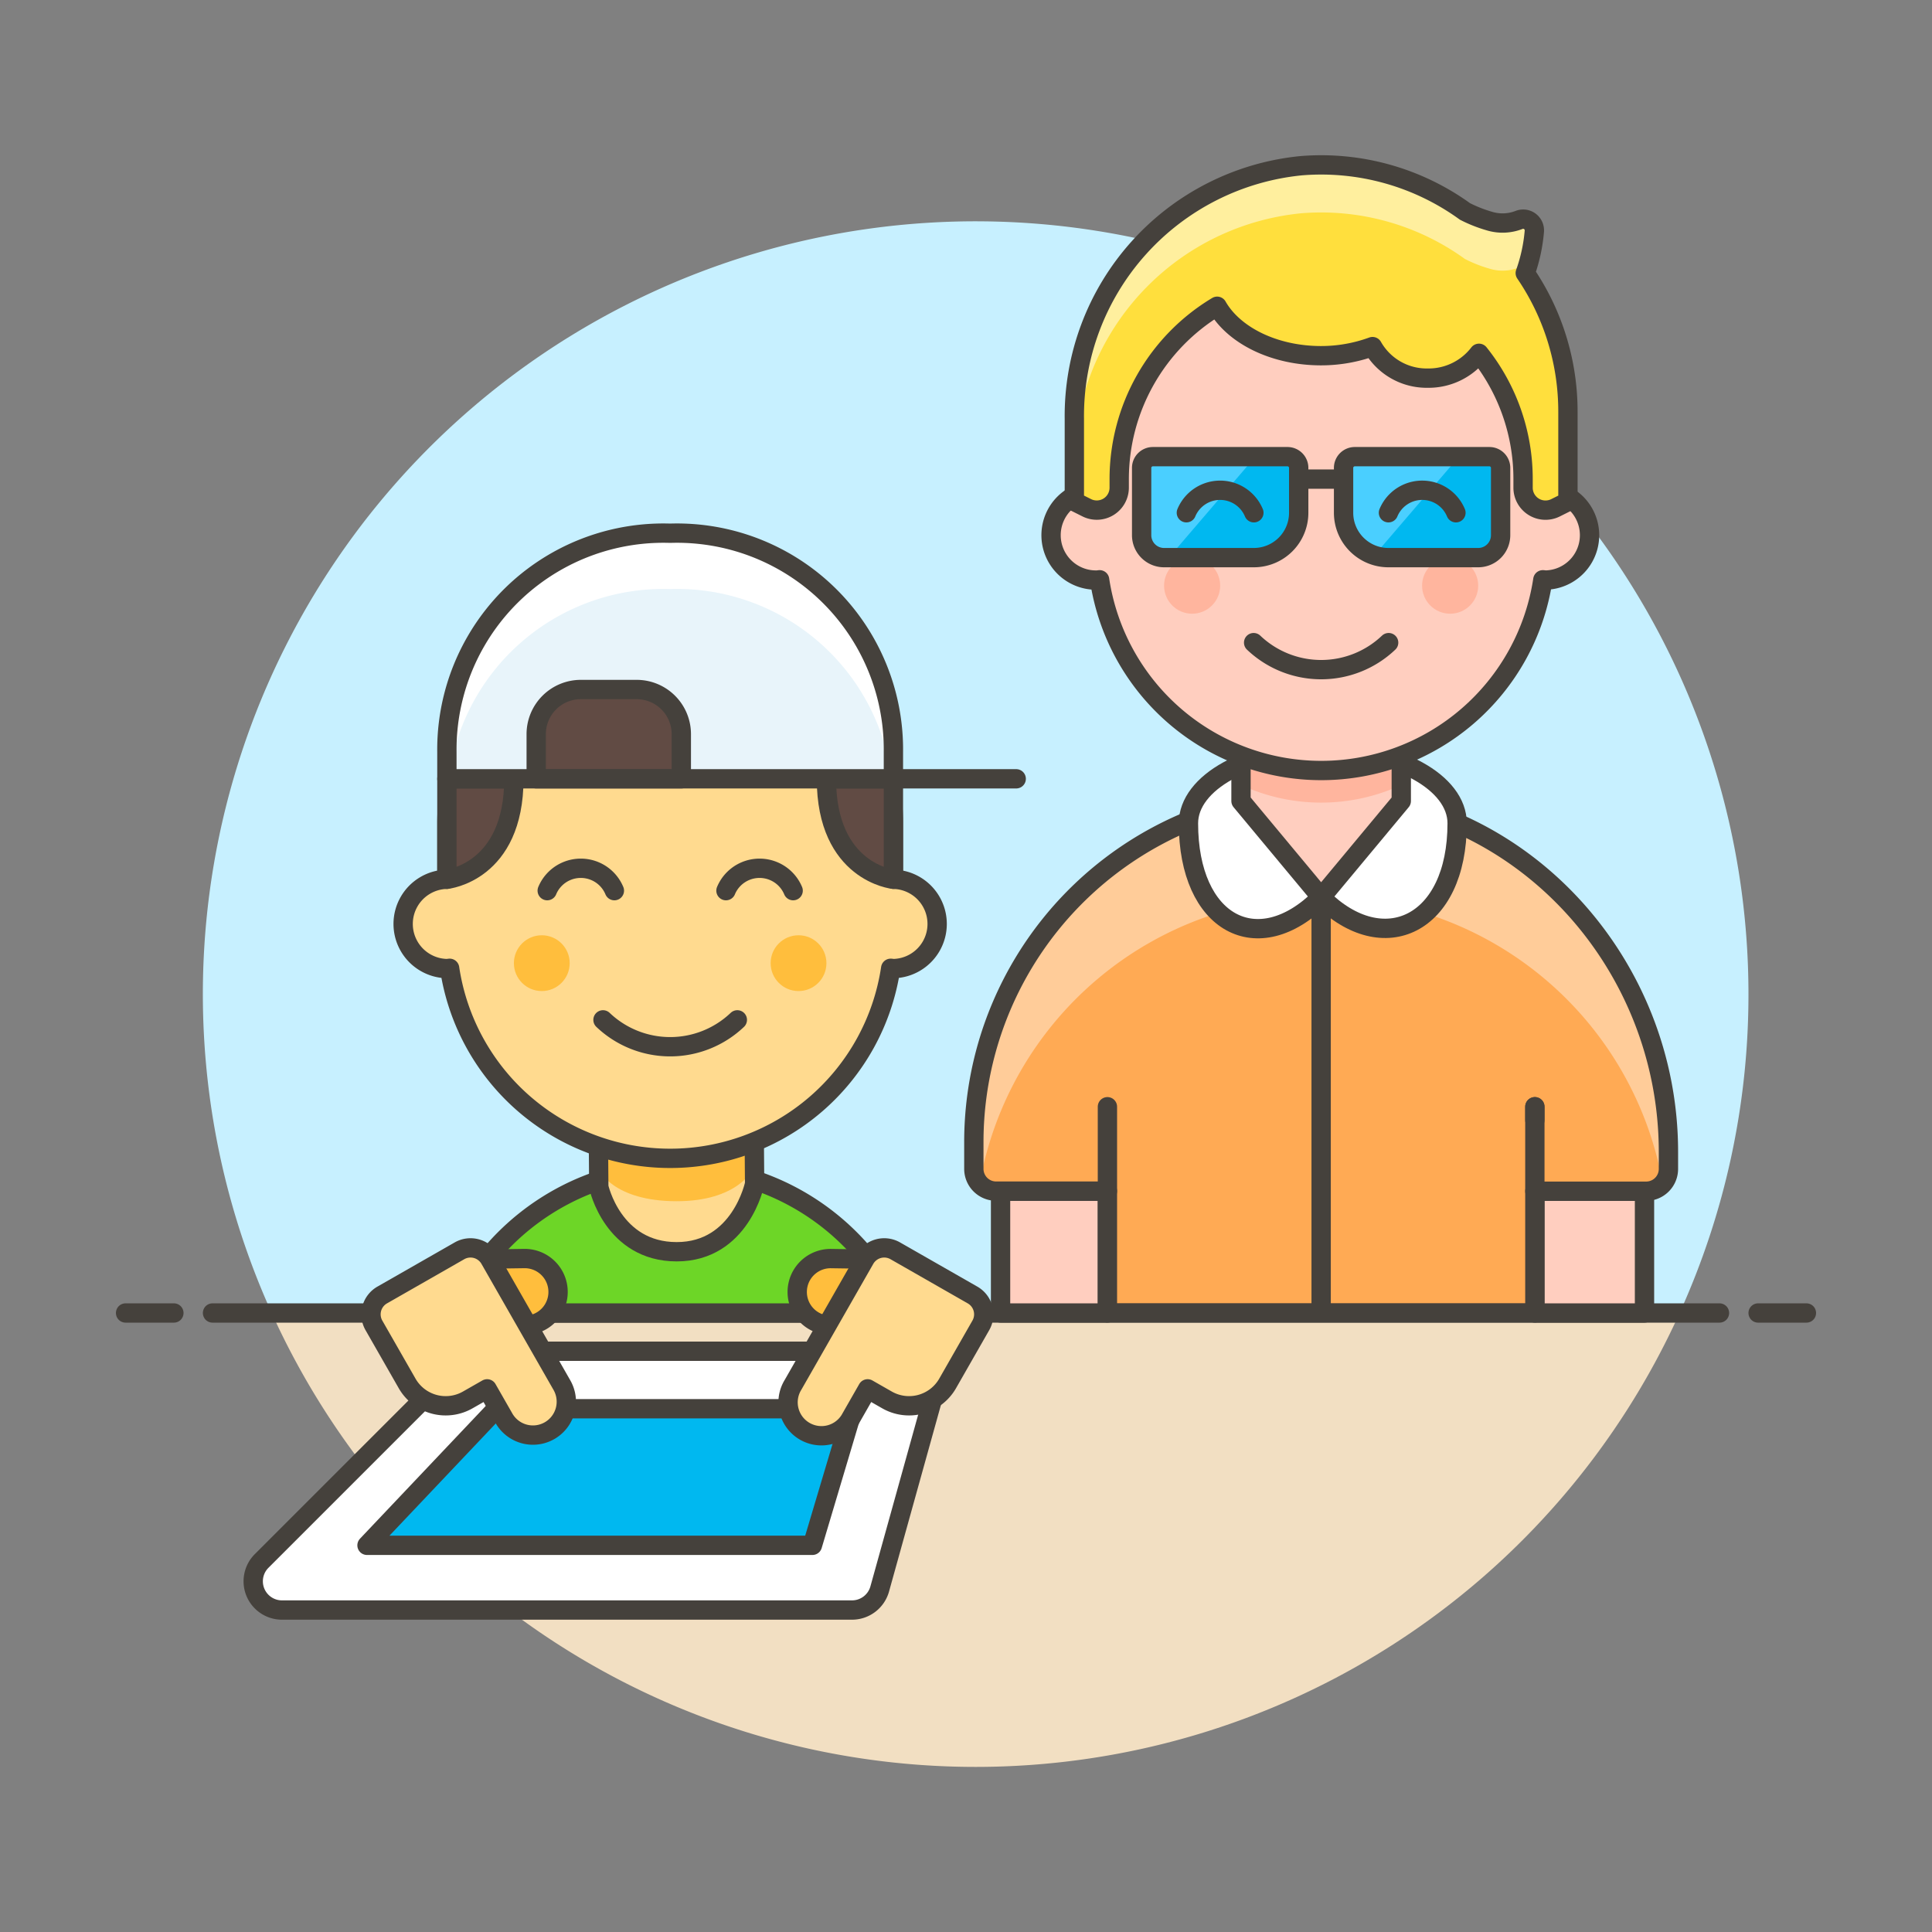 <svg xmlns="http://www.w3.org/2000/svg" viewBox="0 0 100 100"><rect x="0" y="0" width="100" height="100" fill="#808080" stroke="none"/><g class="nc-icon-wrapper"><defs/><path class="a" d="M90.5 51.46a40 40 0 1 0-76.436 16.5h72.872a39.844 39.844 0 0 0 3.564-16.5z" style="" fill="#c7f0ff"/><path class="b" d="M14.064 67.96a40 40 0 0 0 72.872 0z" style="" fill="#f2dfc2"/><path class="c" d="M11 67.96h78" fill="none" stroke="#45413c" stroke-linecap="round" stroke-linejoin="round"/><path class="c" d="M6.5 67.96H9" fill="none" stroke="#45413c" stroke-linecap="round" stroke-linejoin="round"/><path class="c" d="M91 67.96h2.5" fill="none" stroke="#45413c" stroke-linecap="round" stroke-linejoin="round"/><g><path class="d" d="M48.432 71.826A1.489 1.489 0 0 0 47 69.939H25.014a1.487 1.487 0 0 0-1.052.436L13.543 80.794a1.488 1.488 0 0 0 1.057 2.541h29.5a1.489 1.489 0 0 0 1.434-1.09z" stroke="#45413c" stroke-linecap="round" stroke-linejoin="round" fill="#fff"/><path class="e" d="M18.996 79.986l6.698-7.07h18.464l-2.108 7.07H18.996z" stroke="#45413c" stroke-linecap="round" stroke-linejoin="round" fill="#00b8f0"/><path class="f" d="M46.619 67.96a12.637 12.637 0 0 0-23.116 0z" stroke="#45413c" stroke-linecap="round" stroke-linejoin="round" fill="#6dd627"/><path class="g" d="M30.993 61.432s.72 3.358 4.033 3.358 4.033-3.517 4.033-3.517l-.021-2.64-8.067.027z" style="" fill="#ffbe3d"/><path class="h" d="M35.026 62.175c-3.313 0-4.033-1.639-4.033-1.639l-.015-1.876h-.006l.021 2.772s.72 3.358 4.033 3.358 4.033-3.516 4.033-3.516l-.007-.88c-.073.162-.879 1.781-4.026 1.781z" style="" fill="#ffda8f"/><path class="c" d="M30.993 61.432s.72 3.358 4.033 3.358 4.033-3.517 4.033-3.517l-.021-2.64-8.067.027z" fill="none" stroke="#45413c" stroke-linecap="round" stroke-linejoin="round"/><path class="i" d="M51.789 61.657h5.531v6.303h-5.531z" stroke="#45413c" stroke-linecap="round" stroke-linejoin="round" fill="#ffcebf"/><path class="i" d="M79.444 61.657h5.675v6.303h-5.675z" stroke="#45413c" stroke-linecap="round" stroke-linejoin="round" fill="#ffcebf"/><path class="j" d="M79.444 61.657h5.761a1.153 1.153 0 0 0 1.153-1.157v-.88c0-9.68-7.439-18.008-17.107-18.464a17.977 17.977 0 0 0-18.845 17.96V60.5a1.153 1.153 0 0 0 1.152 1.153h5.762v6.3h22.124z" style="" fill="#ffaa54"/><path class="k" d="M86.06 61.277a1.147 1.147 0 0 0 .3-.773v-.88c0-9.68-7.439-18.008-17.107-18.464a17.977 17.977 0 0 0-18.847 17.956V60.5a1.151 1.151 0 0 0 .3.773 17.952 17.952 0 0 1 35.357 0z" style="" fill="#fc9"/><path class="c" d="M79.444 61.657h5.761a1.153 1.153 0 0 0 1.153-1.157v-.88c0-9.68-7.439-18.008-17.107-18.464a17.977 17.977 0 0 0-18.845 17.96V60.5a1.153 1.153 0 0 0 1.152 1.153h5.762v6.3h22.124z" fill="none" stroke="#45413c" stroke-linecap="round" stroke-linejoin="round"/><path class="c" d="M79.444 57.975v-.691" fill="none" stroke="#45413c" stroke-linecap="round" stroke-linejoin="round"/><path class="c" d="M57.32 61.657v-4.373" fill="none" stroke="#45413c" stroke-linecap="round" stroke-linejoin="round"/><path class="c" d="M79.444 61.657v-4.373" fill="none" stroke="#45413c" stroke-linecap="round" stroke-linejoin="round"/><path class="d" d="M75.422 42.613c0 5.268-3.827 7.047-7.04 3.833-3.289 3.289-6.868 1.363-6.868-3.833 0-2.118 3.113-3.834 6.954-3.834s6.954 1.716 6.954 3.834z" stroke="#45413c" stroke-linecap="round" stroke-linejoin="round" fill="#fff"/><path class="c" d="M68.382 46.446v21.477" fill="none" stroke="#45413c" stroke-linecap="round" stroke-linejoin="round"/><path class="l" d="M72.53 41.461v-6.077h-8.296v6.077l4.148 4.985 4.148-4.985z" style="" fill="#ffcebf"/><path class="m" d="M64.234 35.384v5.246a9.889 9.889 0 0 0 8.3 0v-5.246z" style="" fill="#ffb59e"/><path class="c" d="M72.53 41.461v-6.077h-8.296v6.077l4.148 4.985 4.148-4.985z" fill="none" stroke="#45413c" stroke-linecap="round" stroke-linejoin="round"/><path class="c" d="M65 33.7a5.026 5.026 0 0 0 6.933 0" fill="none" stroke="#45413c" stroke-linecap="round" stroke-linejoin="round"/><g><path class="l" d="M80 25.379v-2.9a11.613 11.613 0 1 0-23.226 0v2.9a2.323 2.323 0 1 0 0 4.645c.049 0 .094-.011.142-.014a11.6 11.6 0 0 0 22.941 0c.049 0 .094.014.143.014a2.323 2.323 0 0 0 0-4.645z" style="" fill="#ffcebf"/><path class="c" d="M80 25.379v-2.9a11.613 11.613 0 1 0-23.226 0v2.9a2.323 2.323 0 1 0 0 4.645c.049 0 .094-.011.142-.014a11.6 11.6 0 0 0 22.941 0c.049 0 .094.014.143.014a2.323 2.323 0 0 0 0-4.645z" fill="none" stroke="#45413c" stroke-linecap="round" stroke-linejoin="round"/><circle class="m" cx="61.704" cy="30.314" r="1.452" style="" fill="#ffb59e"/><circle class="m" cx="75.059" cy="30.314" r="1.452" style="" fill="#ffb59e"/><path class="c" d="M64.888 33.263a5.067 5.067 0 0 0 6.988 0" fill="none" stroke="#45413c" stroke-linecap="round" stroke-linejoin="round"/><path class="n" d="M78.947 14.136a8.565 8.565 0 0 0 .47-2.166.58.58 0 0 0-.792-.586 2.344 2.344 0 0 1-1.533.059 7.068 7.068 0 0 1-1.267-.5 12.7 12.7 0 0 0-8.482-2.365 13.017 13.017 0 0 0-11.735 13.097v4.285l.642.321a1.161 1.161 0 0 0 1.68-1.039V24.8A10.436 10.436 0 0 1 63 15.852c.856 1.5 2.939 2.559 5.384 2.559a7.763 7.763 0 0 0 2.658-.471 3.221 3.221 0 0 0 2.858 1.632 3.287 3.287 0 0 0 2.652-1.285 10.4 10.4 0 0 1 2.282 6.513v.444a1.161 1.161 0 0 0 1.68 1.039l.642-.321v-4.648a12.71 12.71 0 0 0-2.209-7.178z" style="" fill="#ffdf3d"/><path class="o" d="M55.608 24.133A13.017 13.017 0 0 1 67.343 11.04a12.7 12.7 0 0 1 8.482 2.365 7.068 7.068 0 0 0 1.267.5 2.3 2.3 0 0 0 2.032-.334 8.482 8.482 0 0 0 .29-1.6.58.58 0 0 0-.792-.587 2.343 2.343 0 0 1-1.53.058 7.068 7.068 0 0 1-1.267-.5 12.7 12.7 0 0 0-8.482-2.365 13.017 13.017 0 0 0-11.735 13.098z" style="" fill="#ffef9e"/><path class="c" d="M78.947 14.136a8.565 8.565 0 0 0 .47-2.166.58.58 0 0 0-.792-.586 2.344 2.344 0 0 1-1.533.059 7.068 7.068 0 0 1-1.267-.5 12.7 12.7 0 0 0-8.482-2.365 13.017 13.017 0 0 0-11.735 13.097v4.285l.642.321a1.161 1.161 0 0 0 1.68-1.039V24.8A10.436 10.436 0 0 1 63 15.852c.856 1.5 2.939 2.559 5.384 2.559a7.763 7.763 0 0 0 2.658-.471 3.221 3.221 0 0 0 2.858 1.632 3.287 3.287 0 0 0 2.652-1.285 10.4 10.4 0 0 1 2.282 6.513v.444a1.161 1.161 0 0 0 1.68 1.039l.642-.321v-4.648a12.71 12.71 0 0 0-2.209-7.178z" fill="none" stroke="#45413c" stroke-linecap="round" stroke-linejoin="round"/><path class="c" d="M67.221 24.798h2.322" fill="none" stroke="#45413c" stroke-linecap="round" stroke-linejoin="round"/><path class="p" d="M76.511 28.863h-4.645a2.323 2.323 0 0 1-2.323-2.323v-2.322a.581.581 0 0 1 .581-.581h6.968a.581.581 0 0 1 .58.581V27.7a1.161 1.161 0 0 1-1.161 1.163z" style="" fill="#00b8f0"/><path class="q" d="M71.144 28.737l4.371-5.1h-5.391a.581.581 0 0 0-.581.581v2.322a2.316 2.316 0 0 0 1.601 2.197z" style="" fill="#4acfff"/><path class="p" d="M64.9 28.863h-4.647a1.162 1.162 0 0 1-1.162-1.163v-3.482a.581.581 0 0 1 .581-.581h6.968a.581.581 0 0 1 .581.581v2.322a2.323 2.323 0 0 1-2.321 2.323z" style="" fill="#00b8f0"/><path class="q" d="M59.675 23.637a.581.581 0 0 0-.581.581V27.7a1.161 1.161 0 0 0 1.161 1.162h.245l4.479-5.226z" style="" fill="#4acfff"/><path class="c" d="M64.9 28.863h-4.647a1.162 1.162 0 0 1-1.162-1.163v-3.482a.581.581 0 0 1 .581-.581h6.968a.581.581 0 0 1 .581.581v2.322a2.323 2.323 0 0 1-2.321 2.323z" fill="none" stroke="#45413c" stroke-linecap="round" stroke-linejoin="round"/><path class="c" d="M71.866 28.863h4.645a1.161 1.161 0 0 0 1.161-1.163v-3.482a.581.581 0 0 0-.58-.581h-6.968a.581.581 0 0 0-.581.581v2.322a2.323 2.323 0 0 0 2.323 2.323z" fill="none" stroke="#45413c" stroke-linecap="round" stroke-linejoin="round"/><path class="c" d="M75.359 26.54a1.892 1.892 0 0 0-3.493 0" fill="none" stroke="#45413c" stroke-linecap="round" stroke-linejoin="round"/><path class="c" d="M64.9 26.54a1.893 1.893 0 0 0-3.494 0" fill="none" stroke="#45413c" stroke-linecap="round" stroke-linejoin="round"/></g><g><path class="r" d="M27.183 68.6l-4.032.059L23.1 65.2l4.033-.058a1.728 1.728 0 0 1 1.753 1.7 1.728 1.728 0 0 1-1.703 1.758z" stroke="#45413c" stroke-linecap="round" stroke-linejoin="round" fill="#ffbe3d"/><path class="s" d="M25.355 65.171a1.153 1.153 0 0 0-1.572-.429l-4 2.287a1.153 1.153 0 0 0-.429 1.572l1.716 3a2.3 2.3 0 0 0 3.144.857l1-.571.858 1.5a1.728 1.728 0 1 0 3-1.715z" stroke="#45413c" stroke-linecap="round" stroke-linejoin="round" fill="#ffda8f"/></g><g><path class="r" d="M42.971 68.6l4.029.059.05-3.457-4.032-.058a1.728 1.728 0 0 0-1.754 1.7 1.729 1.729 0 0 0 1.707 1.756z" stroke="#45413c" stroke-linecap="round" stroke-linejoin="round" fill="#ffbe3d"/><path class="s" d="M44.766 65.171a1.154 1.154 0 0 1 1.573-.429l4 2.287a1.152 1.152 0 0 1 .428 1.572l-1.715 3a2.3 2.3 0 0 1-3.144.857l-1-.571-.857 1.5a1.729 1.729 0 1 1-3-1.715z" stroke="#45413c" stroke-linecap="round" stroke-linejoin="round" fill="#ffda8f"/></g><g><path class="s" d="M46.243 45.511v-2.889a11.556 11.556 0 0 0-23.112 0v2.889a2.312 2.312 0 0 0 0 4.623c.049 0 .094-.012.142-.015a11.541 11.541 0 0 0 22.829 0c.048 0 .093.015.141.015a2.312 2.312 0 0 0 0-4.623z" stroke="#45413c" stroke-linecap="round" stroke-linejoin="round" fill="#ffda8f"/><circle class="g" cx="28.043" cy="49.853" r="1.444" style="" fill="#ffbe3d"/><circle class="g" cx="41.332" cy="49.853" r="1.444" style="" fill="#ffbe3d"/><path class="c" d="M31.211 52.788a5.041 5.041 0 0 0 6.953 0" fill="none" stroke="#45413c" stroke-linecap="round" stroke-linejoin="round"/><path class="c" d="M31.8 46.1a1.883 1.883 0 0 0-3.476 0" fill="none" stroke="#45413c" stroke-linecap="round" stroke-linejoin="round"/><path class="c" d="M41.053 46.1a1.884 1.884 0 0 0-3.477 0" fill="none" stroke="#45413c" stroke-linecap="round" stroke-linejoin="round"/><path class="t" d="M23.131 40.311v5.2s3.467-.346 3.467-5.2z" stroke="#45413c" stroke-linecap="round" stroke-linejoin="round" fill="#614b44"/><path class="t" d="M46.243 40.311v5.2s-3.467-.346-3.467-5.2z" stroke="#45413c" stroke-linecap="round" stroke-linejoin="round" fill="#614b44"/><path class="c" d="M46.243 40.311h6.356" fill="none" stroke="#45413c" stroke-linecap="round" stroke-linejoin="round"/><path class="u" d="M34.687 27.6a11.205 11.205 0 0 0-11.556 11.325v1.386h23.112v-1.386A11.2 11.2 0 0 0 34.687 27.6z" style="" fill="#e8f4fa"/><path class="v" d="M34.687 27.6a11.205 11.205 0 0 0-11.556 11.325v1.386h.092a11.206 11.206 0 0 1 11.464-9.823 11.2 11.2 0 0 1 11.464 9.823h.092v-1.386A11.2 11.2 0 0 0 34.687 27.6z" style="" fill="#fff"/><path class="t" d="M35.265 40.311h-7.511V38a2.311 2.311 0 0 1 2.311-2.311h2.889A2.311 2.311 0 0 1 35.265 38z" stroke="#45413c" stroke-linecap="round" stroke-linejoin="round" fill="#614b44"/><path class="c" d="M34.687 27.6a11.205 11.205 0 0 0-11.556 11.325v1.386h23.112v-1.386A11.2 11.2 0 0 0 34.687 27.6z" fill="none" stroke="#45413c" stroke-linecap="round" stroke-linejoin="round"/></g></g></g></svg>